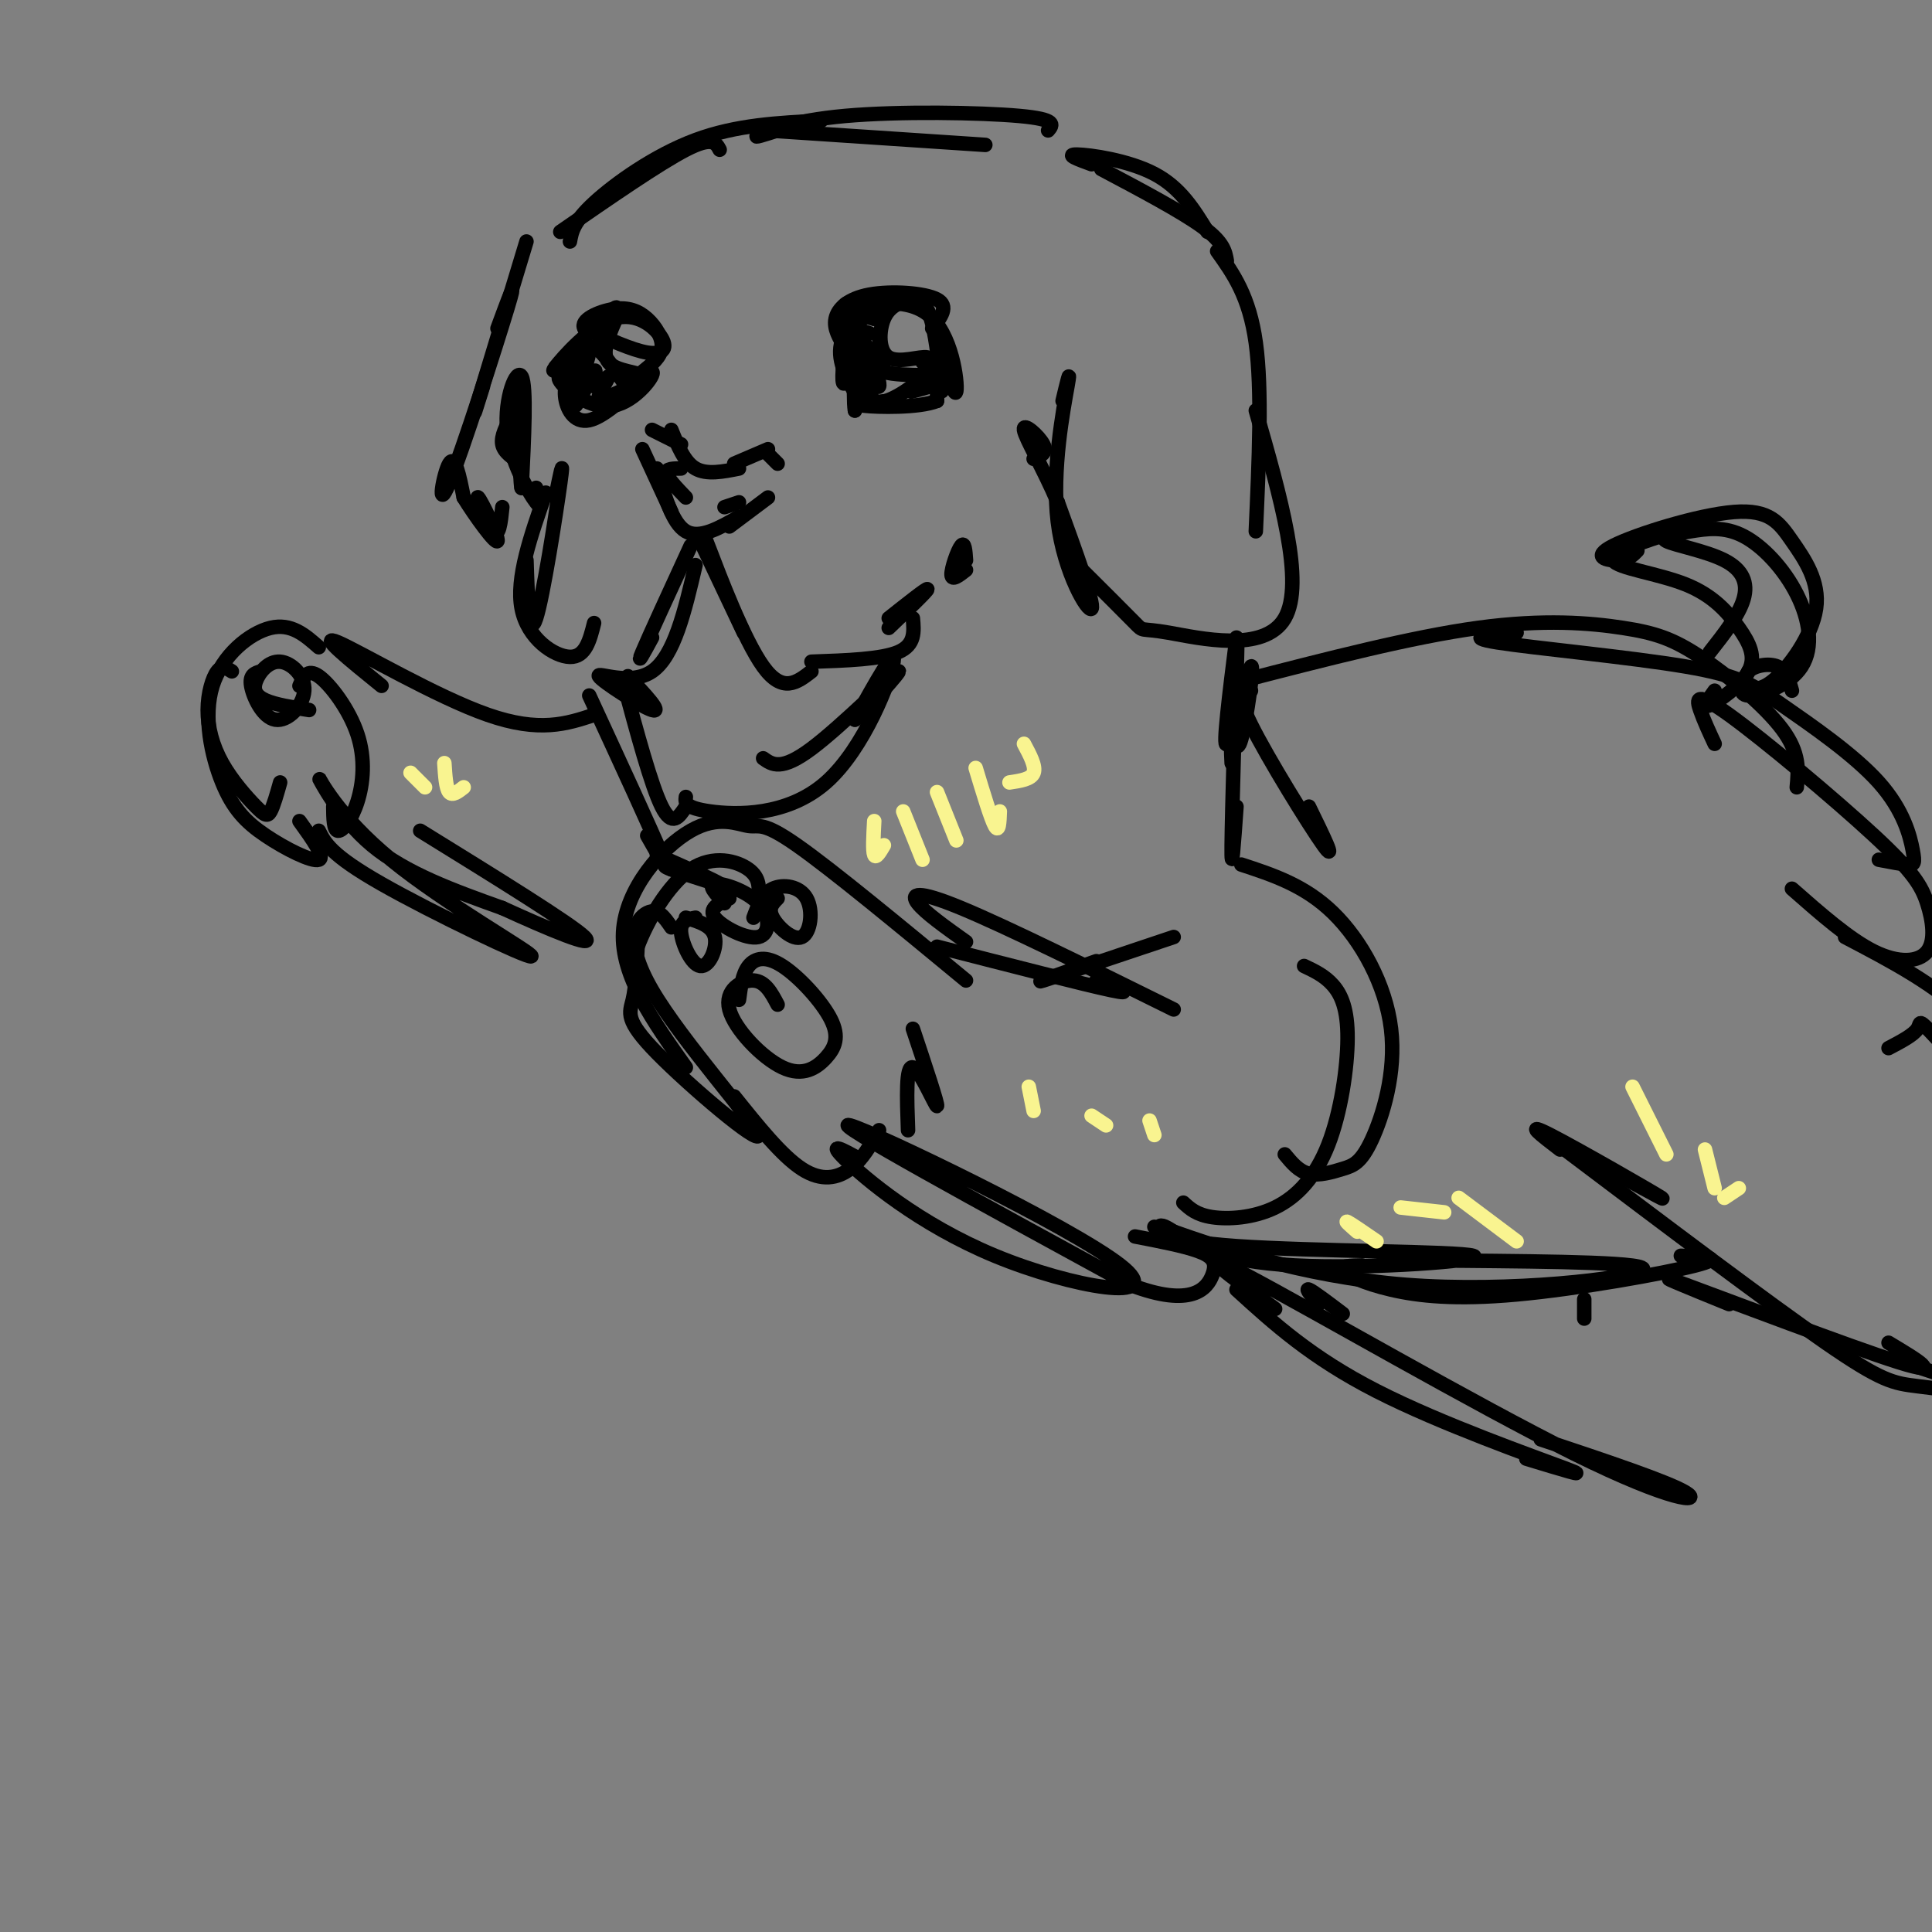 <svg viewBox='0 0 400 400' version='1.1' xmlns='http://www.w3.org/2000/svg' xmlns:xlink='http://www.w3.org/1999/xlink'><rect x="0" y="0" width="400" height="400" fill="#808080" stroke="none"/><g fill='none' stroke='rgb(0,0,0)' stroke-width='3' stroke-linecap='round' stroke-linejoin='round'><path d='M135,89c0.000,0.000 6.000,3.000 6,3'/><path d='M139,89c1.333,3.333 2.667,6.667 5,8c2.333,1.333 5.667,0.667 9,0'/><path d='M152,96c0.000,0.000 7.000,-3.000 7,-3'/><path d='M159,94c0.000,0.000 2.000,2.000 2,2'/><path d='M133,93c0.000,0.000 6.000,13.000 6,13'/><path d='M136,97c1.583,5.667 3.167,11.333 6,13c2.833,1.667 6.917,-0.667 11,-3'/><path d='M151,109c0.000,0.000 8.000,-6.000 8,-6'/><path d='M153,104c0.000,0.000 -3.000,1.000 -3,1'/><path d='M141,97c-1.583,0.000 -3.167,0.000 -3,1c0.167,1.000 2.083,3.000 4,5'/><path d='M145,112c0.000,0.000 9.000,19.000 9,19'/><path d='M148,117c-1.422,-3.911 -2.844,-7.822 -1,-3c1.844,4.822 6.956,18.378 11,24c4.044,5.622 7.022,3.311 10,1'/><path d='M168,137c7.250,-0.250 14.500,-0.500 18,-2c3.500,-1.500 3.250,-4.250 3,-7'/><path d='M143,113c-4.333,9.417 -8.667,18.833 -10,22c-1.333,3.167 0.333,0.083 2,-3'/><path d='M144,117c-2.202,9.435 -4.405,18.869 -9,22c-4.595,3.131 -11.583,-0.042 -11,1c0.583,1.042 8.738,6.298 11,7c2.262,0.702 -1.369,-3.149 -5,-7'/><path d='M115,103c0.933,-4.644 1.867,-9.289 1,-3c-0.867,6.289 -3.533,23.511 -5,28c-1.467,4.489 -1.733,-3.756 -2,-12'/><path d='M113,102c-3.111,8.867 -6.222,17.733 -5,24c1.222,6.267 6.778,9.933 10,10c3.222,0.067 4.111,-3.467 5,-7'/><path d='M184,130c4.000,-3.833 8.000,-7.667 8,-8c0.000,-0.333 -4.000,2.833 -8,6'/><path d='M129,141c2.917,10.833 5.833,21.667 8,26c2.167,4.333 3.583,2.167 5,0'/><path d='M142,165c-0.137,1.131 -0.274,2.262 5,3c5.274,0.738 15.958,1.083 24,-6c8.042,-7.083 13.440,-21.595 14,-25c0.560,-3.405 -3.720,4.298 -8,12'/><path d='M177,149c1.750,-1.333 10.125,-10.667 9,-10c-1.125,0.667 -11.750,11.333 -18,16c-6.250,4.667 -8.125,3.333 -10,2'/><path d='M122,144c6.500,14.083 13.000,28.167 15,33c2.000,4.833 -0.500,0.417 -3,-4'/><path d='M136,177c6.250,2.750 12.500,5.500 13,6c0.500,0.500 -4.750,-1.250 -10,-3'/><path d='M139,180c-1.833,-0.667 -1.417,-0.833 -1,-1'/><path d='M175,72c-1.214,-1.976 -2.429,-3.952 -2,-6c0.429,-2.048 2.500,-4.167 7,-5c4.500,-0.833 11.429,-0.381 14,1c2.571,1.381 0.786,3.690 -1,6'/><path d='M181,66c-3.726,-0.946 -7.452,-1.893 -6,-3c1.452,-1.107 8.083,-2.375 12,-2c3.917,0.375 5.119,2.393 6,6c0.881,3.607 1.440,8.804 2,14'/><path d='M180,69c-3.834,-1.145 -7.668,-2.290 -5,-4c2.668,-1.710 11.839,-3.984 17,0c5.161,3.984 6.313,14.226 6,16c-0.313,1.774 -2.089,-4.922 -3,-6c-0.911,-1.078 -0.955,3.461 -1,8'/><path d='M194,83c-3.711,1.511 -12.489,1.289 -15,1c-2.511,-0.289 1.244,-0.644 5,-1'/><path d='M181,66c-0.200,-1.489 -0.400,-2.978 -2,-2c-1.600,0.978 -4.600,4.422 -5,8c-0.400,3.578 1.800,7.289 4,11'/><path d='M115,76c5.167,-5.333 10.333,-10.667 12,-12c1.667,-1.333 -0.167,1.333 -2,4'/><path d='M119,73c-2.743,2.490 -5.486,4.979 -4,3c1.486,-1.979 7.203,-8.427 12,-10c4.797,-1.573 8.676,1.730 10,4c1.324,2.270 0.093,3.506 -3,3c-3.093,-0.506 -8.046,-2.753 -13,-5'/><path d='M121,68c-1.016,-1.721 2.944,-3.523 6,-4c3.056,-0.477 5.207,0.372 7,2c1.793,1.628 3.226,4.037 3,6c-0.226,1.963 -2.113,3.482 -4,5'/><path d='M119,76c-1.111,1.756 -2.222,3.511 -2,6c0.222,2.489 1.778,5.711 5,5c3.222,-0.711 8.111,-5.356 13,-10'/><path d='M135,77c0.905,0.321 -3.333,6.125 -8,7c-4.667,0.875 -9.762,-3.179 -11,-5c-1.238,-1.821 1.381,-1.411 4,-1'/><path d='M128,65c-1.822,4.000 -3.644,8.000 -2,10c1.644,2.000 6.756,2.000 7,3c0.244,1.000 -4.378,3.000 -9,5'/><path d='M124,83c-0.736,-0.573 1.925,-4.506 2,-5c0.075,-0.494 -2.436,2.450 -3,2c-0.564,-0.450 0.818,-4.296 0,-3c-0.818,1.296 -3.836,7.734 -4,7c-0.164,-0.734 2.524,-8.638 3,-11c0.476,-2.362 -1.262,0.819 -3,4'/><path d='M119,77c-0.274,2.143 0.542,5.500 1,4c0.458,-1.500 0.560,-7.857 2,-9c1.440,-1.143 4.220,2.929 7,7'/><path d='M188,62c-1.976,0.756 -3.952,1.512 -5,4c-1.048,2.488 -1.167,6.708 1,8c2.167,1.292 6.619,-0.345 8,0c1.381,0.345 -0.310,2.673 -2,5'/><path d='M190,79c-2.393,2.202 -7.375,5.208 -9,4c-1.625,-1.208 0.107,-6.631 0,-7c-0.107,-0.369 -2.054,4.315 -4,9'/><path d='M177,85c-0.512,-2.819 0.208,-14.366 0,-18c-0.208,-3.634 -1.344,0.644 -2,5c-0.656,4.356 -0.830,8.788 0,7c0.830,-1.788 2.666,-9.797 3,-12c0.334,-2.203 -0.833,1.398 -2,5'/><path d='M176,72c1.281,3.244 5.484,8.856 6,8c0.516,-0.856 -2.656,-8.178 -3,-9c-0.344,-0.822 2.138,4.856 3,5c0.862,0.144 0.103,-5.244 0,-6c-0.103,-0.756 0.448,3.122 1,7'/><path d='M183,77c3.880,1.108 13.081,0.380 14,1c0.919,0.620 -6.445,2.590 -8,3c-1.555,0.410 2.699,-0.740 4,-2c1.301,-1.260 -0.349,-2.630 -2,-4'/><path d='M116,48c10.250,-7.083 20.500,-14.167 26,-17c5.500,-2.833 6.250,-1.417 7,0'/><path d='M118,50c0.356,-2.022 0.711,-4.044 5,-8c4.289,-3.956 12.511,-9.844 21,-13c8.489,-3.156 17.244,-3.578 26,-4'/><path d='M159,27c0.000,0.000 45.000,3.000 45,3'/><path d='M161,27c-2.690,0.857 -5.381,1.714 -4,1c1.381,-0.714 6.833,-3.000 18,-4c11.167,-1.000 28.048,-0.714 36,0c7.952,0.714 6.976,1.857 6,3'/><path d='M228,35c8.333,4.417 16.667,8.833 21,12c4.333,3.167 4.667,5.083 5,7'/><path d='M226,34c-2.800,-1.022 -5.600,-2.044 -3,-2c2.600,0.044 10.600,1.156 16,4c5.400,2.844 8.200,7.422 11,12'/><path d='M252,52c3.333,4.667 6.667,9.333 8,19c1.333,9.667 0.667,24.333 0,39'/><path d='M260,85c5.113,17.845 10.226,35.690 6,43c-4.226,7.310 -17.792,4.083 -24,3c-6.208,-1.083 -5.060,-0.024 -7,-2c-1.940,-1.976 -6.970,-6.988 -12,-12'/><path d='M220,83c0.899,-3.768 1.798,-7.536 1,-3c-0.798,4.536 -3.292,17.375 -2,28c1.292,10.625 6.369,19.036 7,18c0.631,-1.036 -3.185,-11.518 -7,-22'/><path d='M219,104c-2.929,-6.940 -6.750,-13.292 -7,-15c-0.250,-1.708 3.071,1.226 4,3c0.929,1.774 -0.536,2.387 -2,3'/><path d='M109,50c-4.250,14.000 -8.500,28.000 -10,33c-1.500,5.000 -0.250,1.000 1,-3'/><path d='M103,68c2.185,-5.923 4.369,-11.845 2,-4c-2.369,7.845 -9.292,29.458 -12,36c-2.708,6.542 -1.202,-1.988 0,-4c1.202,-2.012 2.101,2.494 3,7'/><path d='M96,103c2.333,3.794 6.667,9.780 7,9c0.333,-0.780 -3.333,-8.325 -4,-9c-0.667,-0.675 1.667,5.522 3,7c1.333,1.478 1.667,-1.761 2,-5'/><path d='M111,101c0.768,2.500 1.536,5.000 0,3c-1.536,-2.000 -5.375,-8.500 -6,-15c-0.625,-6.500 1.964,-13.000 3,-11c1.036,2.000 0.518,12.500 0,23'/><path d='M108,101c-0.167,0.833 -0.583,-8.583 -1,-18'/><path d='M106,86c-1.167,2.167 -2.333,4.333 -2,6c0.333,1.667 2.167,2.833 4,4'/><path d='M200,116c-0.133,-1.956 -0.267,-3.911 -1,-3c-0.733,0.911 -2.067,4.689 -2,6c0.067,1.311 1.533,0.156 3,-1'/><path d='M136,178c0.000,0.000 1.000,-1.000 1,-1'/><path d='M256,132c-1.458,11.583 -2.917,23.167 -2,22c0.917,-1.167 4.208,-15.083 5,-16c0.792,-0.917 -0.917,11.167 -2,15c-1.083,3.833 -1.542,-0.583 -2,-5'/><path d='M255,148c-0.311,1.756 -0.089,8.644 0,10c0.089,1.356 0.044,-2.822 0,-7'/><path d='M256,141c0.133,-5.556 0.267,-11.111 0,-3c-0.267,8.111 -0.933,29.889 -1,37c-0.067,7.111 0.467,-0.444 1,-8'/><path d='M259,143c-1.733,0.000 -3.467,0.000 0,7c3.467,7.000 12.133,21.000 15,25c2.867,4.000 -0.067,-2.000 -3,-8'/><path d='M257,141c17.667,-4.568 35.333,-9.136 49,-11c13.667,-1.864 23.333,-1.026 30,0c6.667,1.026 10.333,2.238 16,6c5.667,3.762 13.333,10.075 17,15c3.667,4.925 3.333,8.463 3,12'/><path d='M257,179c6.586,2.162 13.172,4.323 19,10c5.828,5.677 10.899,14.869 12,24c1.101,9.131 -1.767,18.200 -4,23c-2.233,4.800 -3.832,5.331 -6,6c-2.168,0.669 -4.905,1.477 -7,1c-2.095,-0.477 -3.547,-2.238 -5,-4'/><path d='M270,200c2.139,1.012 4.278,2.025 6,4c1.722,1.975 3.028,4.913 3,11c-0.028,6.087 -1.389,15.322 -4,22c-2.611,6.678 -6.472,10.798 -11,13c-4.528,2.202 -9.722,2.486 -13,2c-3.278,-0.486 -4.639,-1.743 -6,-3'/><path d='M243,194c-12.167,4.083 -24.333,8.167 -27,9c-2.667,0.833 4.167,-1.583 11,-4'/><path d='M243,209c-17.356,-8.578 -34.711,-17.156 -44,-21c-9.289,-3.844 -10.511,-2.956 -9,-1c1.511,1.956 5.756,4.978 10,8'/><path d='M227,203c4.250,1.583 8.500,3.167 3,2c-5.500,-1.167 -20.750,-5.083 -36,-9'/><path d='M200,203c-13.892,-11.474 -27.783,-22.947 -35,-28c-7.217,-5.053 -7.759,-3.684 -10,-4c-2.241,-0.316 -6.180,-2.316 -12,1c-5.820,3.316 -13.520,11.947 -14,21c-0.480,9.053 6.260,18.526 13,28'/><path d='M139,192c-1.400,-2.050 -2.799,-4.101 -5,-3c-2.201,1.101 -5.203,5.353 1,16c6.203,10.647 21.611,27.689 22,30c0.389,2.311 -14.241,-10.109 -21,-17c-6.759,-6.891 -5.645,-8.255 -5,-11c0.645,-2.745 0.823,-6.873 1,-11'/><path d='M132,196c1.952,-5.250 6.333,-12.875 11,-16c4.667,-3.125 9.619,-1.750 12,0c2.381,1.750 2.190,3.875 2,6'/><path d='M144,190c-1.595,0.321 -3.190,0.643 -3,3c0.190,2.357 2.167,6.750 4,7c1.833,0.250 3.524,-3.643 3,-6c-0.524,-2.357 -3.262,-3.179 -6,-4'/><path d='M151,186c-2.212,1.064 -4.424,2.128 -3,4c1.424,1.872 6.485,4.553 9,4c2.515,-0.553 2.485,-4.341 0,-7c-2.485,-2.659 -7.424,-4.188 -9,-4c-1.576,0.188 0.212,2.094 2,4'/><path d='M161,186c-1.022,1.021 -2.045,2.041 -1,4c1.045,1.959 4.156,4.855 6,4c1.844,-0.855 2.419,-5.461 1,-8c-1.419,-2.539 -4.834,-3.011 -7,-2c-2.166,1.011 -3.083,3.506 -4,6'/><path d='M161,208c-1.279,-2.424 -2.559,-4.847 -5,-5c-2.441,-0.153 -6.044,1.965 -5,6c1.044,4.035 6.736,9.987 11,12c4.264,2.013 7.101,0.086 9,-2c1.899,-2.086 2.859,-4.332 1,-8c-1.859,-3.668 -6.539,-8.757 -10,-11c-3.461,-2.243 -5.703,-1.641 -7,0c-1.297,1.641 -1.648,4.320 -2,7'/><path d='M152,227c4.933,6.156 9.867,12.311 14,15c4.133,2.689 7.467,1.911 10,0c2.533,-1.911 4.267,-4.956 6,-8'/><path d='M189,213c2.644,7.933 5.289,15.867 5,16c-0.289,0.133 -3.511,-7.533 -5,-8c-1.489,-0.467 -1.244,6.267 -1,13'/><path d='M178,240c-3.451,-1.920 -6.903,-3.841 -3,0c3.903,3.841 15.159,13.442 31,20c15.841,6.558 36.265,10.073 26,2c-10.265,-8.073 -51.219,-27.735 -56,-29c-4.781,-1.265 26.609,15.868 58,33'/><path d='M234,266c12.845,4.917 15.958,0.708 17,-2c1.042,-2.708 0.012,-3.917 -3,-5c-3.012,-1.083 -8.006,-2.042 -13,-3'/><path d='M123,148c-5.644,1.867 -11.289,3.733 -22,0c-10.711,-3.733 -26.489,-13.067 -31,-15c-4.511,-1.933 2.244,3.533 9,9'/><path d='M66,134c-2.855,-2.518 -5.709,-5.036 -10,-4c-4.291,1.036 -10.017,5.626 -12,12c-1.983,6.374 -0.222,14.533 2,20c2.222,5.467 4.906,8.241 9,11c4.094,2.759 9.598,5.503 11,5c1.402,-0.503 -1.299,-4.251 -4,-8'/><path d='M48,139c-1.002,-0.641 -2.003,-1.281 -3,0c-0.997,1.281 -1.988,4.484 -2,8c-0.012,3.516 0.956,7.344 3,11c2.044,3.656 5.166,7.138 7,9c1.834,1.862 2.381,2.103 3,1c0.619,-1.103 1.309,-3.552 2,-6'/><path d='M62,142c0.815,-1.836 1.630,-3.671 4,-2c2.370,1.671 6.295,6.850 8,12c1.705,5.150 1.190,10.271 0,14c-1.190,3.729 -3.054,6.065 -4,6c-0.946,-0.065 -0.973,-2.533 -1,-5'/><path d='M66,172c1.238,2.506 2.475,5.012 13,11c10.525,5.988 30.337,15.458 31,15c0.663,-0.458 -17.822,-10.844 -29,-20c-11.178,-9.156 -15.048,-17.080 -15,-17c0.048,0.080 4.014,8.166 11,14c6.986,5.834 16.993,9.417 27,13'/><path d='M104,188c9.489,4.333 19.711,8.667 17,6c-2.711,-2.667 -18.356,-12.333 -34,-22'/><path d='M54,139c-1.200,0.349 -2.400,0.697 -2,3c0.400,2.303 2.399,6.560 5,7c2.601,0.440 5.805,-2.937 6,-6c0.195,-3.063 -2.618,-5.811 -5,-6c-2.382,-0.189 -4.334,2.180 -5,4c-0.666,1.820 -0.048,3.091 2,4c2.048,0.909 5.524,1.454 9,2'/><path d='M314,131c-5.648,0.420 -11.296,0.841 -4,2c7.296,1.159 27.535,3.057 39,5c11.465,1.943 14.155,3.929 20,8c5.845,4.071 14.845,10.225 20,16c5.155,5.775 6.465,11.170 7,14c0.535,2.830 0.296,3.094 -1,3c-1.296,-0.094 -3.648,-0.547 -6,-1'/><path d='M355,154c-1.122,-2.407 -2.244,-4.813 -3,-7c-0.756,-2.187 -1.145,-4.153 6,1c7.145,5.153 21.823,17.425 30,25c8.177,7.575 9.851,10.453 11,14c1.149,3.547 1.771,7.763 0,10c-1.771,2.237 -5.935,2.496 -11,0c-5.065,-2.496 -11.033,-7.748 -17,-13'/><path d='M354,135c3.025,-3.851 6.050,-7.702 7,-11c0.950,-3.298 -0.174,-6.043 -4,-8c-3.826,-1.957 -10.353,-3.127 -12,-4c-1.647,-0.873 1.584,-1.449 5,-2c3.416,-0.551 7.015,-1.079 11,1c3.985,2.079 8.357,6.763 11,12c2.643,5.237 3.558,11.025 1,15c-2.558,3.975 -8.588,6.136 -11,6c-2.412,-0.136 -1.206,-2.568 0,-5'/><path d='M362,139c1.200,-1.222 4.200,-1.778 6,-1c1.800,0.778 2.400,2.889 3,5'/><path d='M360,141c1.831,1.336 3.661,2.672 7,0c3.339,-2.672 8.186,-9.352 9,-15c0.814,-5.648 -2.403,-10.265 -5,-14c-2.597,-3.735 -4.572,-6.589 -12,-6c-7.428,0.589 -20.307,4.620 -25,7c-4.693,2.380 -1.198,3.109 1,3c2.198,-0.109 3.099,-1.054 4,-2'/><path d='M347,110c-6.893,2.186 -13.786,4.372 -13,6c0.786,1.628 9.252,2.699 15,5c5.748,2.301 8.778,5.833 11,9c2.222,3.167 3.637,5.968 2,9c-1.637,3.032 -6.325,6.295 -8,7c-1.675,0.705 -0.338,-1.147 1,-3'/><path d='M239,254c6.715,3.581 13.429,7.161 29,8c15.571,0.839 39.998,-1.064 37,-2c-2.998,-0.936 -33.423,-0.906 -49,-2c-15.577,-1.094 -16.308,-3.313 -16,-4c0.308,-0.687 1.654,0.156 3,1'/><path d='M243,255c7.952,2.798 26.333,9.292 48,11c21.667,1.708 46.619,-1.369 49,-3c2.381,-1.631 -17.810,-1.815 -38,-2'/><path d='M282,262c-2.335,0.045 -4.670,0.089 -4,1c0.670,0.911 4.344,2.687 10,4c5.656,1.313 13.292,2.161 26,1c12.708,-1.161 30.488,-4.332 37,-6c6.512,-1.668 1.756,-1.834 -3,-2'/><path d='M323,238c-3.889,-2.978 -7.778,-5.956 -2,-3c5.778,2.956 21.222,11.844 23,13c1.778,1.156 -10.111,-5.422 -22,-12'/><path d='M324,238c21.137,15.946 42.274,31.893 54,40c11.726,8.107 14.042,8.375 19,9c4.958,0.625 12.560,1.607 13,1c0.440,-0.607 -6.280,-2.804 -13,-5'/><path d='M358,270c-8.733,-3.556 -17.467,-7.111 -9,-4c8.467,3.111 34.133,12.889 44,16c9.867,3.111 3.933,-0.444 -2,-4'/><path d='M382,194c9.596,5.016 19.192,10.032 26,17c6.808,6.968 10.827,15.889 13,21c2.173,5.111 2.500,6.411 -2,2c-4.500,-4.411 -13.827,-14.534 -18,-19c-4.173,-4.466 -3.192,-3.276 -4,-2c-0.808,1.276 -3.404,2.638 -6,4'/><path d='M256,267c7.733,7.044 15.467,14.089 29,21c13.533,6.911 32.867,13.689 39,16c6.133,2.311 -0.933,0.156 -8,-2'/><path d='M264,271c-9.363,-6.839 -18.726,-13.679 -6,-7c12.726,6.679 47.542,26.875 68,37c20.458,10.125 26.560,10.179 23,8c-3.560,-2.179 -16.780,-6.589 -30,-11'/><path d='M273,270c-1.417,-1.667 -2.833,-3.333 -2,-3c0.833,0.333 3.917,2.667 7,5'/><path d='M328,269c0.000,0.000 0.000,4.000 0,4'/></g>
<g fill='none' stroke='rgb(249,244,144)' stroke-width='3' stroke-linecap='round' stroke-linejoin='round'><path d='M181,170c-0.167,3.083 -0.333,6.167 0,7c0.333,0.833 1.167,-0.583 2,-2'/><path d='M187,168c0.000,0.000 4.000,10.000 4,10'/><path d='M194,164c0.000,0.000 4.000,10.000 4,10'/><path d='M202,159c1.583,5.250 3.167,10.500 4,12c0.833,1.500 0.917,-0.750 1,-3'/><path d='M212,154c1.250,2.333 2.500,4.667 2,6c-0.500,1.333 -2.750,1.667 -5,2'/><path d='M85,160c0.000,0.000 3.000,3.000 3,3'/><path d='M92,158c0.167,2.583 0.333,5.167 1,6c0.667,0.833 1.833,-0.083 3,-1'/><path d='M213,225c0.000,0.000 1.000,5.000 1,5'/><path d='M226,231c0.000,0.000 3.000,2.000 3,2'/><path d='M238,232c0.000,0.000 1.000,3.000 1,3'/><path d='M281,255c-1.333,-1.167 -2.667,-2.333 -2,-2c0.667,0.333 3.333,2.167 6,4'/><path d='M290,250c0.000,0.000 9.000,1.000 9,1'/><path d='M302,248c0.000,0.000 12.000,9.000 12,9'/><path d='M338,225c0.000,0.000 7.000,14.000 7,14'/><path d='M353,238c0.000,0.000 2.000,8.000 2,8'/><path d='M360,246c0.000,0.000 -3.000,2.000 -3,2'/></g>
</svg>